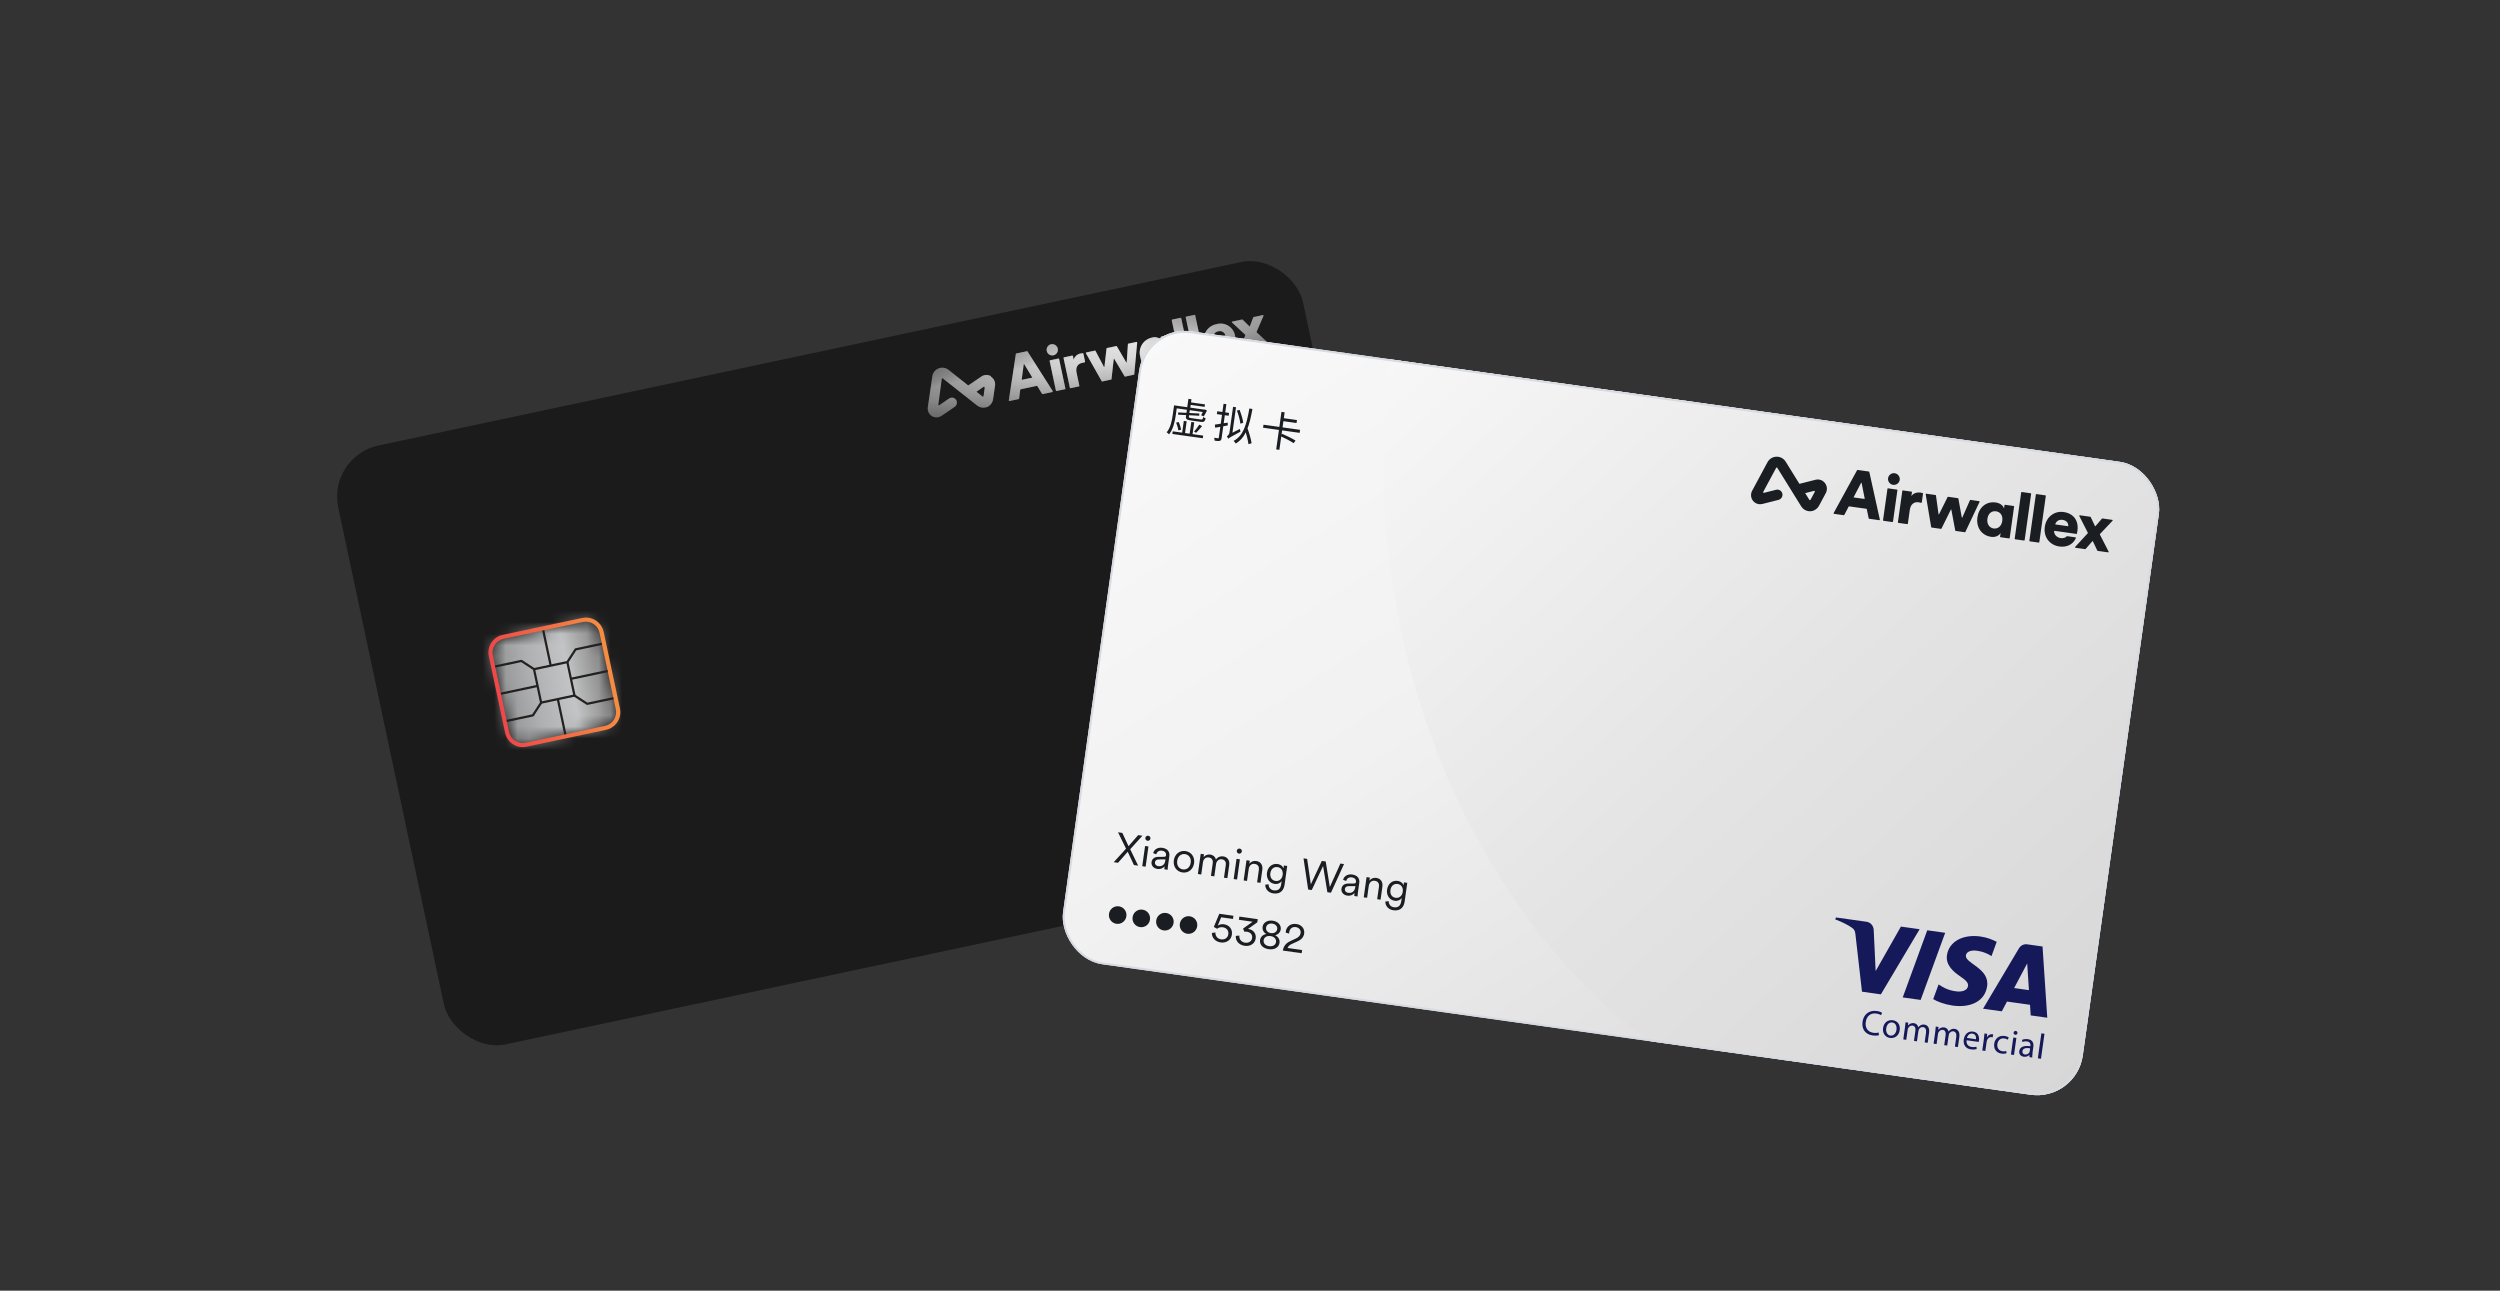 <svg width="215" height="111" viewBox="0 0 215 111" fill="none" xmlns="http://www.w3.org/2000/svg">
<rect x="0" y="0" width="215" height="111" fill="#333333" stroke="none"/>
<rect width="84.835" height="52.656" rx="4.497" transform="matrix(0.978 -0.208 0.208 0.978 28.155 39.248)" fill="#080808"/>
<rect opacity="0.08" width="84.835" height="52.656" rx="4.495" transform="matrix(0.978 -0.208 0.208 0.978 28.155 39.248)" fill="white"/>
<path fill-rule="evenodd" clip-rule="evenodd" d="M90.021 30.189C89.962 29.929 90.123 29.669 90.382 29.608C90.509 29.579 90.643 29.601 90.753 29.672C90.863 29.742 90.941 29.853 90.968 29.981C91.023 30.242 90.858 30.499 90.598 30.556C90.338 30.614 90.08 30.45 90.021 30.189ZM90.536 33.638L88.366 30.222C88.355 30.207 88.337 30.2 88.32 30.204L87.398 30.399C87.38 30.403 87.367 30.417 87.364 30.435L86.756 34.441C86.755 34.455 86.76 34.469 86.77 34.479C86.781 34.489 86.795 34.493 86.809 34.49L87.606 34.321C87.624 34.317 87.637 34.303 87.641 34.285L87.741 33.517C87.743 33.498 87.757 33.484 87.775 33.481L89.181 33.182C89.198 33.185 89.211 33.197 89.216 33.214L89.62 33.875C89.63 33.89 89.649 33.897 89.666 33.893L90.497 33.717C90.511 33.713 90.522 33.704 90.528 33.691C90.533 33.678 90.532 33.663 90.525 33.651L90.536 33.638ZM88.75 32.482L87.892 32.664C87.885 32.667 87.877 32.665 87.871 32.66C87.865 32.654 87.863 32.646 87.866 32.638L88.04 31.325C88.038 31.314 88.045 31.303 88.056 31.301C88.067 31.298 88.078 31.306 88.081 31.317L88.764 32.447C88.769 32.453 88.771 32.462 88.768 32.469C88.765 32.477 88.758 32.481 88.75 32.482ZM90.809 33.592C90.814 33.616 90.838 33.631 90.862 33.626L91.589 33.472C91.613 33.467 91.628 33.443 91.623 33.419L91.08 30.863C91.077 30.851 91.07 30.841 91.06 30.835C91.05 30.829 91.038 30.828 91.027 30.831L90.301 30.986C90.29 30.987 90.279 30.993 90.272 31.003C90.266 31.012 90.263 31.024 90.266 31.035L90.809 33.592ZM93.171 30.411L93.32 31.112L93.303 31.116C93.306 31.128 93.303 31.14 93.296 31.15C93.288 31.16 93.277 31.166 93.265 31.166C93.194 31.176 93.125 31.191 93.056 31.21C92.73 31.28 92.475 31.535 92.587 32.061L92.824 33.177C92.827 33.188 92.826 33.2 92.82 33.21C92.814 33.22 92.804 33.227 92.793 33.23L92.063 33.385C92.039 33.39 92.015 33.374 92.01 33.35L91.464 30.78C91.462 30.769 91.464 30.757 91.471 30.748C91.477 30.738 91.488 30.732 91.499 30.731L92.219 30.578C92.241 30.573 92.263 30.587 92.268 30.61L92.335 30.927C92.422 30.648 92.658 30.442 92.946 30.395C93.006 30.382 93.067 30.375 93.128 30.374C93.149 30.376 93.166 30.39 93.171 30.411ZM96.06 29.779C96.051 29.763 96.032 29.754 96.013 29.758L95.196 29.931C95.178 29.934 95.164 29.949 95.162 29.967L94.981 31.549C94.984 31.56 94.976 31.571 94.965 31.574C94.954 31.576 94.943 31.569 94.941 31.558L94.21 30.173C94.202 30.155 94.182 30.146 94.164 30.151L93.414 30.31C93.401 30.314 93.39 30.323 93.385 30.335C93.379 30.347 93.379 30.361 93.385 30.373L94.748 32.783C94.755 32.801 94.776 32.811 94.795 32.805L95.555 32.643C95.574 32.641 95.589 32.624 95.588 32.604L95.782 30.868C95.779 30.857 95.787 30.846 95.798 30.843C95.809 30.841 95.82 30.848 95.822 30.859L96.716 32.368C96.726 32.383 96.744 32.39 96.762 32.387L97.508 32.228C97.528 32.225 97.544 32.208 97.546 32.188L97.797 29.449C97.797 29.436 97.791 29.423 97.781 29.414C97.771 29.405 97.758 29.402 97.745 29.404L97.035 29.555C97.017 29.56 97.004 29.575 97.001 29.593L96.898 31.159C96.901 31.17 96.894 31.181 96.882 31.184C96.871 31.186 96.86 31.179 96.858 31.168L96.056 29.794L96.06 29.779ZM99.145 30.988C99.29 31.097 99.474 31.14 99.652 31.107C99.827 31.064 99.976 30.95 100.062 30.791C100.148 30.633 100.163 30.445 100.104 30.274C100.091 30.094 100.001 29.928 99.858 29.818C99.714 29.708 99.53 29.666 99.353 29.701C99.004 29.775 98.792 30.07 98.89 30.532C98.908 30.713 99.001 30.878 99.145 30.988ZM100.569 28.797L99.866 28.946C99.854 28.948 99.844 28.954 99.837 28.963C99.831 28.973 99.828 28.985 99.831 28.996L99.887 29.259C99.683 29.027 99.362 28.938 99.068 29.031C98.706 29.107 98.392 29.331 98.202 29.649C98.012 29.967 97.964 30.351 98.068 30.707C98.12 31.079 98.326 31.413 98.634 31.627C98.943 31.841 99.326 31.916 99.692 31.835C99.996 31.787 100.242 31.565 100.321 31.267L100.384 31.564C100.385 31.576 100.391 31.586 100.401 31.593C100.41 31.6 100.422 31.602 100.433 31.599L101.143 31.449C101.167 31.444 101.182 31.42 101.177 31.396L100.632 28.833C100.63 28.821 100.623 28.811 100.613 28.805C100.603 28.8 100.591 28.798 100.58 28.801L100.569 28.797ZM101.626 31.347C101.602 31.352 101.578 31.337 101.573 31.313L100.771 27.539C100.766 27.515 100.781 27.491 100.805 27.486L101.532 27.332C101.556 27.326 101.579 27.342 101.585 27.366L102.387 31.14C102.392 31.164 102.376 31.188 102.352 31.193L101.626 31.347ZM102.774 31.058C102.779 31.082 102.803 31.097 102.827 31.092L103.554 30.938C103.578 30.933 103.593 30.909 103.588 30.884L102.786 27.111C102.781 27.087 102.757 27.071 102.733 27.076L102.003 27.231C101.979 27.236 101.964 27.26 101.969 27.285L102.772 31.065L102.774 31.058ZM107.103 28.824C107.11 28.806 107.106 28.787 107.093 28.773L107.081 28.783L105.95 27.73C105.939 27.719 105.934 27.702 105.938 27.687C105.942 27.672 105.954 27.66 105.969 27.655L106.823 27.474C106.837 27.47 106.852 27.476 106.861 27.487L107.452 28.066C107.458 28.071 107.465 28.073 107.472 28.071C107.48 28.07 107.486 28.065 107.489 28.058L107.779 27.292C107.785 27.278 107.797 27.267 107.812 27.264L108.616 27.093C108.631 27.09 108.647 27.097 108.657 27.109C108.667 27.122 108.669 27.138 108.664 27.153L108.068 28.534C108.062 28.552 108.066 28.572 108.079 28.585C108.443 28.927 108.86 29.318 109.236 29.661C109.247 29.672 109.251 29.69 109.247 29.705C109.242 29.721 109.229 29.733 109.213 29.736L108.376 29.914C108.361 29.919 108.344 29.914 108.334 29.902L107.724 29.298C107.712 29.291 107.696 29.294 107.687 29.306C107.64 29.424 107.587 29.564 107.533 29.705L107.533 29.706L107.533 29.706C107.48 29.847 107.426 29.987 107.379 30.105C107.375 30.12 107.362 30.131 107.346 30.133L106.559 30.3C106.543 30.304 106.527 30.298 106.516 30.286C106.505 30.273 106.502 30.256 106.508 30.241L107.103 28.824ZM104.754 28.5C104.878 28.457 105.013 28.467 105.13 28.525C105.247 28.584 105.335 28.687 105.376 28.812C105.378 28.817 105.378 28.824 105.375 28.829C105.372 28.834 105.367 28.838 105.361 28.84L104.352 29.054C104.346 29.055 104.34 29.054 104.335 29.05C104.33 29.046 104.327 29.041 104.327 29.035C104.315 28.774 104.498 28.545 104.754 28.5ZM106.265 29.194L104.435 29.583L104.438 29.596C104.431 29.598 104.425 29.602 104.422 29.608C104.42 29.614 104.42 29.622 104.424 29.628C104.539 29.899 104.834 30.045 105.119 29.97C105.302 29.945 105.46 29.828 105.537 29.659C105.544 29.646 105.557 29.637 105.571 29.634L106.243 29.491C106.257 29.489 106.27 29.493 106.281 29.501C106.291 29.51 106.298 29.522 106.299 29.536C106.301 29.551 106.304 29.565 106.308 29.58C106.254 30.154 105.81 30.613 105.239 30.685C104.865 30.777 104.47 30.709 104.149 30.496C103.827 30.283 103.61 29.945 103.549 29.563C103.457 29.2 103.517 28.815 103.715 28.497C103.912 28.179 104.231 27.956 104.597 27.878C104.955 27.768 105.345 27.823 105.66 28.028C105.974 28.233 106.183 28.567 106.228 28.941C106.248 29.024 106.26 29.109 106.265 29.194ZM84.688 33.332L84.584 34.08C84.577 34.098 84.562 34.111 84.543 34.115C84.525 34.119 84.506 34.113 84.493 34.1L83.977 33.691L84.59 33.265C84.607 33.252 84.631 33.251 84.649 33.263C84.667 33.274 84.676 33.297 84.671 33.318L84.688 33.332ZM84.407 32.375C84.656 32.205 84.982 32.201 85.235 32.364L85.224 32.398C85.481 32.562 85.618 32.862 85.573 33.163L85.407 34.316C85.367 34.619 85.174 34.88 84.896 35.006C84.844 35.022 84.79 35.034 84.735 35.04C84.491 35.094 84.235 35.034 84.04 34.878L81.083 32.545C81.07 32.532 81.051 32.526 81.033 32.53C81.014 32.534 80.999 32.547 80.993 32.565L80.694 34.799C80.689 34.821 80.698 34.843 80.716 34.855C80.735 34.867 80.758 34.866 80.776 34.853L81.629 34.269C81.727 34.203 81.848 34.18 81.963 34.207C82.079 34.234 82.177 34.308 82.236 34.412C82.347 34.613 82.286 34.866 82.096 34.995L80.972 35.759C80.766 35.904 80.501 35.937 80.266 35.846C79.937 35.714 79.741 35.374 79.793 35.023L80.179 32.375C80.22 32.065 80.425 31.801 80.715 31.685C81.004 31.569 81.334 31.618 81.578 31.813L83.268 33.149L84.407 32.375Z" fill="url(#paint0_linear_229_50178)"/>
<path opacity="0.3" fill-rule="evenodd" clip-rule="evenodd" d="M90.021 30.189C89.962 29.929 90.123 29.669 90.382 29.608C90.509 29.579 90.643 29.601 90.753 29.672C90.863 29.742 90.941 29.853 90.968 29.981C91.023 30.242 90.858 30.499 90.598 30.556C90.338 30.614 90.08 30.45 90.021 30.189ZM90.536 33.638L88.366 30.222C88.355 30.207 88.337 30.2 88.32 30.204L87.398 30.399C87.38 30.403 87.367 30.417 87.364 30.435L86.756 34.441C86.755 34.455 86.76 34.469 86.77 34.479C86.781 34.489 86.795 34.493 86.809 34.49L87.606 34.321C87.624 34.317 87.637 34.303 87.641 34.285L87.741 33.517C87.743 33.498 87.757 33.484 87.775 33.481L89.181 33.182C89.198 33.185 89.211 33.197 89.216 33.214L89.62 33.875C89.63 33.89 89.649 33.897 89.666 33.893L90.497 33.717C90.511 33.713 90.522 33.704 90.528 33.691C90.533 33.678 90.532 33.663 90.525 33.651L90.536 33.638ZM88.75 32.482L87.892 32.664C87.885 32.667 87.877 32.665 87.871 32.66C87.865 32.654 87.863 32.646 87.866 32.638L88.04 31.325C88.038 31.314 88.045 31.303 88.056 31.301C88.067 31.298 88.078 31.306 88.081 31.317L88.764 32.447C88.769 32.453 88.771 32.462 88.768 32.469C88.765 32.477 88.758 32.481 88.75 32.482ZM90.809 33.592C90.814 33.616 90.838 33.631 90.862 33.626L91.589 33.472C91.613 33.467 91.628 33.443 91.623 33.419L91.08 30.863C91.077 30.851 91.07 30.841 91.06 30.835C91.05 30.829 91.038 30.828 91.027 30.831L90.301 30.986C90.29 30.987 90.279 30.993 90.272 31.003C90.266 31.012 90.263 31.024 90.266 31.035L90.809 33.592ZM93.171 30.411L93.32 31.112L93.303 31.116C93.306 31.128 93.303 31.14 93.296 31.15C93.288 31.16 93.277 31.166 93.265 31.166C93.194 31.176 93.125 31.191 93.056 31.21C92.73 31.28 92.475 31.535 92.587 32.061L92.824 33.177C92.827 33.188 92.826 33.2 92.82 33.21C92.814 33.22 92.804 33.227 92.793 33.23L92.063 33.385C92.039 33.39 92.015 33.374 92.01 33.35L91.464 30.78C91.462 30.769 91.464 30.757 91.471 30.748C91.477 30.738 91.488 30.732 91.499 30.731L92.219 30.578C92.241 30.573 92.263 30.587 92.268 30.61L92.335 30.927C92.422 30.648 92.658 30.442 92.946 30.395C93.006 30.382 93.067 30.375 93.128 30.374C93.149 30.376 93.166 30.39 93.171 30.411ZM96.06 29.779C96.051 29.763 96.032 29.754 96.013 29.758L95.196 29.931C95.178 29.934 95.164 29.949 95.162 29.967L94.981 31.549C94.984 31.56 94.976 31.571 94.965 31.574C94.954 31.576 94.943 31.569 94.941 31.558L94.21 30.173C94.202 30.155 94.182 30.146 94.164 30.151L93.414 30.31C93.401 30.314 93.39 30.323 93.385 30.335C93.379 30.347 93.379 30.361 93.385 30.373L94.748 32.783C94.755 32.801 94.776 32.811 94.795 32.805L95.555 32.643C95.574 32.641 95.589 32.624 95.588 32.604L95.782 30.868C95.779 30.857 95.787 30.846 95.798 30.843C95.809 30.841 95.82 30.848 95.822 30.859L96.716 32.368C96.726 32.383 96.744 32.39 96.762 32.387L97.508 32.228C97.528 32.225 97.544 32.208 97.546 32.188L97.797 29.449C97.797 29.436 97.791 29.423 97.781 29.414C97.771 29.405 97.758 29.402 97.745 29.404L97.035 29.555C97.017 29.56 97.004 29.575 97.001 29.593L96.898 31.159C96.901 31.17 96.894 31.181 96.882 31.184C96.871 31.186 96.86 31.179 96.858 31.168L96.056 29.794L96.06 29.779ZM99.145 30.988C99.29 31.097 99.474 31.14 99.652 31.107C99.827 31.064 99.976 30.95 100.062 30.791C100.148 30.633 100.163 30.445 100.104 30.274C100.091 30.094 100.001 29.928 99.858 29.818C99.714 29.708 99.53 29.666 99.353 29.701C99.004 29.775 98.792 30.07 98.89 30.532C98.908 30.713 99.001 30.878 99.145 30.988ZM100.569 28.797L99.866 28.946C99.854 28.948 99.844 28.954 99.837 28.963C99.831 28.973 99.828 28.985 99.831 28.996L99.887 29.259C99.683 29.027 99.362 28.938 99.068 29.031C98.706 29.107 98.392 29.331 98.202 29.649C98.012 29.967 97.964 30.351 98.068 30.707C98.12 31.079 98.326 31.413 98.634 31.627C98.943 31.841 99.326 31.916 99.692 31.835C99.996 31.787 100.242 31.565 100.321 31.267L100.384 31.564C100.385 31.576 100.391 31.586 100.401 31.593C100.41 31.6 100.422 31.602 100.433 31.599L101.143 31.449C101.167 31.444 101.182 31.42 101.177 31.396L100.632 28.833C100.63 28.821 100.623 28.811 100.613 28.805C100.603 28.8 100.591 28.798 100.58 28.801L100.569 28.797ZM101.626 31.347C101.602 31.352 101.578 31.337 101.573 31.313L100.771 27.539C100.766 27.515 100.781 27.491 100.805 27.486L101.532 27.332C101.556 27.326 101.579 27.342 101.585 27.366L102.387 31.14C102.392 31.164 102.376 31.188 102.352 31.193L101.626 31.347ZM102.774 31.058C102.779 31.082 102.803 31.097 102.827 31.092L103.554 30.938C103.578 30.933 103.593 30.909 103.588 30.884L102.786 27.111C102.781 27.087 102.757 27.071 102.733 27.076L102.003 27.231C101.979 27.236 101.964 27.26 101.969 27.285L102.772 31.065L102.774 31.058ZM107.103 28.824C107.11 28.806 107.106 28.787 107.093 28.773L107.081 28.783L105.95 27.73C105.939 27.719 105.934 27.702 105.938 27.687C105.942 27.672 105.954 27.66 105.969 27.655L106.823 27.474C106.837 27.47 106.852 27.476 106.861 27.487L107.452 28.066C107.458 28.071 107.465 28.073 107.472 28.071C107.48 28.07 107.486 28.065 107.489 28.058L107.779 27.292C107.785 27.278 107.797 27.267 107.812 27.264L108.616 27.093C108.631 27.09 108.647 27.097 108.657 27.109C108.667 27.122 108.669 27.138 108.664 27.153L108.068 28.534C108.062 28.552 108.066 28.572 108.079 28.585C108.443 28.927 108.86 29.318 109.236 29.661C109.247 29.672 109.251 29.69 109.247 29.705C109.242 29.721 109.229 29.733 109.213 29.736L108.376 29.914C108.361 29.919 108.344 29.914 108.334 29.902L107.724 29.298C107.712 29.291 107.696 29.294 107.687 29.306C107.64 29.424 107.587 29.564 107.533 29.705L107.533 29.706L107.533 29.706C107.48 29.847 107.426 29.987 107.379 30.105C107.375 30.12 107.362 30.131 107.346 30.133L106.559 30.3C106.543 30.304 106.527 30.298 106.516 30.286C106.505 30.273 106.502 30.256 106.508 30.241L107.103 28.824ZM104.754 28.5C104.878 28.457 105.013 28.467 105.13 28.525C105.247 28.584 105.335 28.687 105.376 28.812C105.378 28.817 105.378 28.824 105.375 28.829C105.372 28.834 105.367 28.838 105.361 28.84L104.352 29.054C104.346 29.055 104.34 29.054 104.335 29.05C104.33 29.046 104.327 29.041 104.327 29.035C104.315 28.774 104.498 28.545 104.754 28.5ZM106.265 29.194L104.435 29.583L104.438 29.596C104.431 29.598 104.425 29.602 104.422 29.608C104.42 29.614 104.42 29.622 104.424 29.628C104.539 29.899 104.834 30.045 105.119 29.97C105.302 29.945 105.46 29.828 105.537 29.659C105.544 29.646 105.557 29.637 105.571 29.634L106.243 29.491C106.257 29.489 106.27 29.493 106.281 29.501C106.291 29.51 106.298 29.522 106.299 29.536C106.301 29.551 106.304 29.565 106.308 29.58C106.254 30.154 105.81 30.613 105.239 30.685C104.865 30.777 104.47 30.709 104.149 30.496C103.827 30.283 103.61 29.945 103.549 29.563C103.457 29.2 103.517 28.815 103.715 28.497C103.912 28.179 104.231 27.956 104.597 27.878C104.955 27.768 105.345 27.823 105.66 28.028C105.974 28.233 106.183 28.567 106.228 28.941C106.248 29.024 106.26 29.109 106.265 29.194ZM84.688 33.332L84.584 34.08C84.577 34.098 84.562 34.111 84.543 34.115C84.525 34.119 84.506 34.113 84.493 34.1L83.977 33.691L84.59 33.265C84.607 33.252 84.631 33.251 84.649 33.263C84.667 33.274 84.676 33.297 84.671 33.318L84.688 33.332ZM84.407 32.375C84.656 32.205 84.982 32.201 85.235 32.364L85.224 32.398C85.481 32.562 85.618 32.862 85.573 33.163L85.407 34.316C85.367 34.619 85.174 34.88 84.896 35.006C84.844 35.022 84.79 35.034 84.735 35.04C84.491 35.094 84.235 35.034 84.04 34.878L81.083 32.545C81.07 32.532 81.051 32.526 81.033 32.53C81.014 32.534 80.999 32.547 80.993 32.565L80.694 34.799C80.689 34.821 80.698 34.843 80.716 34.855C80.735 34.867 80.758 34.866 80.776 34.853L81.629 34.269C81.727 34.203 81.848 34.18 81.963 34.207C82.079 34.234 82.177 34.308 82.236 34.412C82.347 34.613 82.286 34.866 82.096 34.995L80.972 35.759C80.766 35.904 80.501 35.937 80.266 35.846C79.937 35.714 79.741 35.374 79.793 35.023L80.179 32.375C80.22 32.065 80.425 31.801 80.715 31.685C81.004 31.569 81.334 31.618 81.578 31.813L83.268 33.149L84.407 32.375Z" fill="url(#paint1_linear_229_50178)"/>
<g clip-path="url(#clip0_229_50178)">
<path d="M106.863 63.414L106.843 69.295L105.37 69.608L105.39 63.727L106.863 63.414ZM113.815 65.73L114.138 63.457L115.031 65.472L113.815 65.73ZM115.883 67.373L117.243 67.084L114.859 61.714L113.606 61.981C113.322 62.041 113.121 62.255 113.067 62.527L111.968 68.205L113.51 67.878L113.638 66.975L115.528 66.573L115.883 67.373ZM111.653 66.356C111.343 64.871 109.248 65.233 109.117 64.563C109.08 64.361 109.226 64.102 109.638 63.959C109.841 63.889 110.421 63.743 111.142 63.9L111.146 62.653C110.772 62.605 110.291 62.58 109.723 62.701C108.272 63.009 107.411 63.99 107.634 65.089C107.795 65.902 108.63 66.195 109.244 66.347C109.876 66.501 110.106 66.635 110.154 66.885C110.228 67.263 109.814 67.528 109.392 67.623C108.656 67.791 108.183 67.675 107.807 67.589L107.8 68.875C108.176 68.956 108.837 68.96 109.497 68.825C111.05 68.495 111.896 67.523 111.653 66.356ZM104.764 63.86L103.576 69.989L102.023 70.319L99.897 66.085C99.769 65.825 99.683 65.738 99.444 65.666C99.05 65.551 98.428 65.495 97.89 65.493L97.893 65.32L100.394 64.789C100.715 64.721 101.044 64.872 101.195 65.217L102.508 68.338L103.227 64.187L104.764 63.86Z" fill="#D7DBE0"/>
<path d="M104.577 73.199C104.496 73.266 104.318 73.349 104.082 73.399C103.531 73.516 103.05 73.258 102.915 72.622C102.787 72.018 103.112 71.522 103.718 71.394C103.959 71.343 104.125 71.362 104.196 71.381L104.175 71.596C104.073 71.567 103.927 71.565 103.767 71.599C103.312 71.696 103.068 72.052 103.175 72.556C103.277 73.033 103.613 73.271 104.084 73.171C104.239 73.138 104.388 73.073 104.48 73.004L104.577 73.199Z" fill="#D7DBE0"/>
<path d="M104.953 72.466C105.017 72.768 105.237 72.96 105.489 72.906C105.73 72.855 105.863 72.588 105.798 72.281C105.748 72.048 105.568 71.776 105.268 71.84C104.968 71.903 104.898 72.206 104.953 72.466ZM106.058 72.214C106.167 72.728 105.856 73.027 105.519 73.099C105.144 73.179 104.791 72.966 104.698 72.531C104.6 72.07 104.853 71.734 105.239 71.652C105.634 71.562 105.969 71.796 106.058 72.214Z" fill="#D7DBE0"/>
<path d="M106.384 71.824C106.352 71.675 106.323 71.565 106.293 71.45L106.518 71.402L106.577 71.628L106.588 71.625C106.64 71.476 106.743 71.327 106.978 71.276C107.166 71.237 107.335 71.323 107.428 71.469L107.433 71.468C107.459 71.379 107.506 71.308 107.556 71.254C107.628 71.172 107.707 71.122 107.841 71.093C108.028 71.053 108.327 71.117 108.429 71.594L108.602 72.41L108.356 72.463L108.19 71.684C108.133 71.413 107.998 71.281 107.795 71.325C107.645 71.356 107.56 71.485 107.538 71.617C107.535 71.657 107.533 71.701 107.544 71.749L107.724 72.597L107.477 72.649L107.302 71.823C107.254 71.6 107.125 71.467 106.927 71.509C106.772 71.542 106.681 71.694 106.664 71.825C106.656 71.866 106.66 71.909 106.669 71.952L106.845 72.784L106.599 72.836L106.384 71.824Z" fill="#D7DBE0"/>
<path d="M108.869 71.296C108.837 71.147 108.808 71.037 108.778 70.922L109.003 70.874L109.062 71.099L109.073 71.097C109.125 70.948 109.228 70.798 109.464 70.748C109.651 70.709 109.82 70.794 109.913 70.941L109.918 70.94C109.944 70.851 109.991 70.78 110.041 70.725C110.113 70.644 110.192 70.594 110.326 70.565C110.513 70.525 110.812 70.589 110.914 71.066L111.087 71.882L110.841 71.934L110.675 71.155C110.618 70.885 110.483 70.753 110.28 70.796C110.13 70.828 110.045 70.957 110.023 71.089C110.02 71.129 110.018 71.173 110.029 71.221L110.209 72.069L109.962 72.121L109.787 71.294C109.739 71.072 109.61 70.939 109.418 70.98C109.262 71.013 109.171 71.165 109.155 71.296C109.146 71.336 109.15 71.38 109.159 71.422L109.336 72.254L109.09 72.307L108.874 71.294L108.869 71.296Z" fill="#D7DBE0"/>
<path d="M112.277 70.765C112.243 70.606 112.126 70.371 111.837 70.432C111.574 70.488 111.517 70.744 111.532 70.923L112.277 70.765ZM111.571 71.103C111.648 71.442 111.898 71.538 112.155 71.483C112.337 71.445 112.443 71.389 112.526 71.332L112.613 71.502C112.531 71.564 112.386 71.645 112.166 71.692C111.738 71.782 111.421 71.556 111.332 71.138C111.243 70.719 111.42 70.343 111.833 70.256C112.293 70.158 112.495 70.525 112.549 70.779C112.56 70.832 112.562 70.871 112.563 70.898L111.572 71.109L111.571 71.103Z" fill="#D7DBE0"/>
<path d="M112.882 70.504C112.847 70.339 112.812 70.203 112.78 70.077L113.005 70.029L113.074 70.302L113.085 70.3C113.11 70.101 113.24 69.951 113.411 69.915C113.438 69.909 113.46 69.904 113.482 69.905L113.533 70.144C113.505 70.144 113.478 70.15 113.446 70.157C113.269 70.194 113.169 70.354 113.171 70.547C113.172 70.58 113.177 70.629 113.185 70.666L113.342 71.403L113.09 71.456L112.887 70.502L112.882 70.504Z" fill="#D7DBE0"/>
<path d="M115.061 70.987C115.004 71.033 114.864 71.112 114.677 71.152C114.254 71.242 113.921 71.019 113.831 70.596C113.741 70.172 113.969 69.796 114.424 69.7C114.574 69.668 114.716 69.676 114.793 69.699L114.775 69.902C114.709 69.883 114.606 69.871 114.467 69.901C114.145 69.969 114.025 70.244 114.085 70.53C114.153 70.848 114.405 71.005 114.683 70.946C114.828 70.915 114.916 70.858 114.98 70.816L115.061 70.987Z" fill="#D7DBE0"/>
<path d="M115.441 70.957L115.147 69.574L115.399 69.52L115.693 70.903L115.441 70.957ZM115.348 69.121C115.366 69.206 115.321 69.287 115.22 69.309C115.129 69.328 115.05 69.273 115.032 69.188C115.014 69.103 115.062 69.016 115.158 68.995C115.25 68.976 115.328 69.031 115.348 69.121Z" fill="#D7DBE0"/>
<path d="M116.774 69.931C116.494 69.985 116.188 70.1 116.246 70.37C116.28 70.534 116.403 70.586 116.532 70.559C116.719 70.519 116.812 70.377 116.825 70.252C116.83 70.224 116.823 70.192 116.819 70.171L116.768 69.932L116.774 69.931ZM117.1 70.255C117.126 70.377 117.156 70.492 117.192 70.584L116.962 70.633L116.903 70.463L116.893 70.465C116.836 70.594 116.706 70.721 116.508 70.763C116.224 70.823 116.038 70.658 115.995 70.457C115.924 70.123 116.185 69.874 116.727 69.764L116.721 69.737C116.698 69.626 116.621 69.426 116.338 69.487C116.204 69.515 116.078 69.581 115.989 69.666L115.895 69.509C115.998 69.415 116.152 69.326 116.329 69.289C116.758 69.198 116.921 69.468 116.979 69.738L117.089 70.257L117.1 70.255Z" fill="#D7DBE0"/>
<path d="M117.221 68.457L117.479 68.402L117.91 70.432L117.653 70.487L117.221 68.457Z" fill="#D7DBE0"/>
</g>
<mask id="mask0_229_50178" style="mask-type:luminance" maskUnits="userSpaceOnUse" x="42" y="53" width="11" height="11">
<path fill-rule="evenodd" clip-rule="evenodd" d="M52.05 62.421C52.351 62.361 52.616 62.185 52.787 61.929C52.958 61.674 53.02 61.361 52.961 61.059L51.536 54.358C51.392 53.735 50.773 53.346 50.151 53.488L43.277 54.949C42.977 55.007 42.711 55.183 42.54 55.438C42.369 55.693 42.306 56.005 42.366 56.307L43.79 63.008C43.858 63.309 44.042 63.57 44.302 63.734C44.562 63.898 44.877 63.951 45.176 63.882L52.05 62.421Z" fill="white"/>
</mask>
<g mask="url(#mask0_229_50178)">
<path d="M42.775 66.173L40.152 53.833L52.554 51.197L55.176 63.537L42.775 66.173Z" fill="url(#paint2_linear_229_50178)"/>
</g>
<path fill-rule="evenodd" clip-rule="evenodd" d="M43.229 54.599L50.079 53.143L50.08 53.147C50.914 52.969 51.735 53.503 51.915 54.339L53.314 60.924C53.493 61.762 52.959 62.586 52.124 62.763L45.274 64.219C44.873 64.304 44.454 64.226 44.11 64.002C43.765 63.778 43.524 63.426 43.438 63.023L42.039 56.438C41.861 55.6 42.394 54.777 43.229 54.599ZM51.558 54.414C51.42 53.773 50.795 53.361 50.154 53.488L50.153 53.484L43.303 54.94C42.655 55.078 42.242 55.716 42.38 56.365L43.78 62.95C43.918 63.6 44.555 64.014 45.202 63.877L52.052 62.421C52.691 62.275 53.094 61.642 52.958 61L51.558 54.414Z" fill="url(#paint3_linear_229_50178)"/>
<path fill-rule="evenodd" clip-rule="evenodd" d="M45.81 57.474L48.867 56.824L49.519 59.89L46.462 60.54L45.81 57.474ZM49.291 59.742L48.719 57.054L46.038 57.624L46.61 60.312L49.291 59.742Z" fill="#232020"/>
<path d="M44.815 56.744L44.887 56.758L45.982 57.468L45.877 57.63L44.816 56.941L42.602 57.412L42.562 57.223L44.815 56.744Z" fill="#232020"/>
<path d="M51.739 55.272L51.779 55.461L49.561 55.932L48.875 56.992L48.714 56.887L49.422 55.794L49.483 55.752L51.739 55.272Z" fill="#232020"/>
<path d="M46.461 60.374L46.622 60.48L45.911 61.574L45.85 61.615L43.597 62.094L43.557 61.905L45.771 61.434L46.461 60.374Z" fill="#232020"/>
<path d="M49.459 59.737L50.516 60.426L52.734 59.955L52.774 60.143L50.518 60.623L50.446 60.609L49.354 59.898L49.459 59.737Z" fill="#232020"/>
<path d="M46.812 54.196L47.456 57.224L47.267 57.264L46.623 54.236L46.812 54.196Z" fill="#232020"/>
<path d="M48.067 60.102L48.711 63.129L48.522 63.169L47.879 60.142L48.067 60.102Z" fill="#232020"/>
<path d="M52.236 57.613L52.277 57.801L49.165 58.463L49.125 58.274L52.236 57.613Z" fill="#232020"/>
<path d="M46.171 58.902L46.211 59.091L43.099 59.752L43.059 59.563L46.171 58.902Z" fill="#232020"/>
<g clip-path="url(#clip1_229_50178)">
<rect x="98.519" y="27.942" width="88.56" height="54.968" rx="3.969" transform="rotate(8 98.519 27.942)" fill="url(#paint4_linear_229_50178)"/>
<path d="M119.384 30.874C116.044 63.661 133.057 83.658 141.981 89.558L178.565 94.7L186.215 40.267L183.107 39.83L119.384 30.874Z" fill="url(#paint5_linear_229_50178)"/>
<path d="M98.249 71.872L97.197 73.034L97.88 74.444L97.517 74.393L96.985 73.252L96.149 74.201L95.782 74.149L96.838 72.984L96.151 71.577L96.521 71.629L97.052 72.773L97.882 71.821L98.249 71.872ZM98.523 74.534L98.233 74.494L98.477 72.755L98.767 72.796L98.523 74.534ZM98.501 72.059C98.518 71.939 98.629 71.855 98.749 71.872C98.869 71.889 98.953 72.001 98.936 72.121C98.919 72.24 98.808 72.324 98.688 72.308C98.568 72.291 98.484 72.179 98.501 72.059ZM99.032 74.136C99.075 73.831 99.312 73.691 99.624 73.69L100.101 73.687C100.231 73.686 100.268 73.636 100.278 73.56C100.306 73.364 100.196 73.197 99.924 73.159C99.67 73.123 99.496 73.254 99.439 73.472L99.173 73.368C99.256 73.042 99.578 72.858 99.951 72.911C100.445 72.98 100.612 73.292 100.564 73.63L100.441 74.508C100.421 74.653 100.419 74.745 100.422 74.801L100.139 74.761C100.137 74.721 100.135 74.631 100.154 74.497C100.058 74.628 99.845 74.772 99.533 74.728C99.174 74.678 98.994 74.401 99.032 74.136ZM99.604 74.487C99.905 74.529 100.161 74.394 100.213 74.024L100.229 73.908L99.651 73.912C99.481 73.914 99.348 73.992 99.324 74.162C99.304 74.304 99.404 74.458 99.604 74.487ZM101.95 73.192C102.451 73.262 102.767 73.699 102.692 74.232C102.616 74.769 102.192 75.102 101.691 75.031C101.19 74.961 100.874 74.524 100.95 73.987C101.025 73.454 101.449 73.121 101.95 73.192ZM101.913 73.453C101.601 73.409 101.299 73.607 101.24 74.028C101.18 74.453 101.416 74.726 101.728 74.77C102.04 74.814 102.342 74.616 102.401 74.191C102.461 73.77 102.225 73.497 101.913 73.453ZM103.544 73.468L103.509 73.714C103.633 73.547 103.86 73.46 104.085 73.492C104.324 73.525 104.513 73.681 104.568 73.922C104.726 73.693 104.959 73.615 105.206 73.649C105.522 73.694 105.774 73.951 105.713 74.387L105.553 75.522L105.263 75.482L105.418 74.378C105.452 74.139 105.351 73.936 105.079 73.898C104.821 73.862 104.617 74.047 104.58 74.309L104.432 75.365L104.142 75.324L104.297 74.221C104.33 73.981 104.229 73.778 103.954 73.74C103.692 73.703 103.493 73.882 103.455 74.154L103.307 75.207L103.017 75.166L103.261 73.428L103.544 73.468ZM106.387 75.639L106.096 75.599L106.341 73.861L106.631 73.901L106.387 75.639ZM106.364 73.164C106.381 73.045 106.493 72.96 106.613 72.977C106.733 72.994 106.817 73.106 106.8 73.226C106.783 73.345 106.671 73.43 106.552 73.413C106.432 73.396 106.348 73.284 106.364 73.164ZM107.388 74.737L107.244 75.76L106.954 75.719L107.198 73.981L107.481 74.021L107.445 74.282C107.586 74.095 107.804 74.014 108.033 74.046C108.45 74.105 108.612 74.431 108.558 74.809L108.402 75.923L108.112 75.882L108.262 74.811C108.298 74.557 108.21 74.338 107.894 74.293C107.615 74.254 107.426 74.465 107.388 74.737ZM108.812 76.08L109.101 76.051C109.095 76.309 109.259 76.532 109.542 76.572C109.949 76.629 110.131 76.41 110.182 76.051L110.221 75.771C110.118 75.927 109.907 76.057 109.624 76.017C109.163 75.952 108.892 75.54 108.96 75.054C109.028 74.568 109.4 74.239 109.872 74.305C110.144 74.343 110.315 74.497 110.378 74.68L110.413 74.433L110.7 74.473L110.474 76.081C110.413 76.509 110.155 76.924 109.506 76.833C109.077 76.773 108.804 76.453 108.812 76.08ZM110.31 75.24C110.361 74.881 110.18 74.615 109.864 74.57C109.549 74.526 109.301 74.732 109.251 75.091C109.2 75.45 109.381 75.716 109.697 75.761C110.013 75.805 110.26 75.599 110.31 75.24ZM114.011 74.087L114.365 76.283L115.274 74.265L115.586 74.309L114.462 76.774L114.154 76.731L113.786 74.478L112.811 76.542L112.502 76.499L112.102 73.819L112.414 73.863L112.732 76.054L113.677 74.04L114.011 74.087ZM115.365 76.431C115.408 76.127 115.646 75.986 115.957 75.985L116.435 75.982C116.564 75.982 116.601 75.932 116.612 75.855C116.639 75.659 116.53 75.492 116.257 75.454C116.003 75.418 115.83 75.549 115.773 75.767L115.506 75.663C115.589 75.338 115.911 75.154 116.285 75.206C116.778 75.276 116.945 75.588 116.898 75.925L116.775 76.803C116.754 76.949 116.752 77.041 116.756 77.097L116.472 77.057C116.471 77.016 116.469 76.927 116.487 76.793C116.391 76.924 116.179 77.067 115.867 77.024C115.507 76.973 115.328 76.696 115.365 76.431ZM115.938 76.782C116.239 76.824 116.494 76.69 116.546 76.32L116.563 76.204L115.985 76.208C115.814 76.21 115.681 76.287 115.657 76.458C115.638 76.599 115.738 76.754 115.938 76.782ZM117.715 76.188L117.571 77.211L117.281 77.171L117.525 75.432L117.808 75.472L117.771 75.733C117.912 75.546 118.131 75.466 118.359 75.498C118.777 75.556 118.938 75.883 118.885 76.26L118.729 77.374L118.438 77.333L118.589 76.263C118.624 76.009 118.537 75.789 118.221 75.745C117.942 75.706 117.753 75.916 117.715 76.188ZM119.139 77.532L119.428 77.502C119.421 77.76 119.586 77.983 119.869 78.023C120.275 78.08 120.458 77.861 120.508 77.502L120.548 77.223C120.444 77.378 120.234 77.508 119.951 77.468C119.49 77.403 119.218 76.991 119.287 76.505C119.355 76.019 119.727 75.69 120.199 75.756C120.471 75.795 120.642 75.948 120.705 76.131L120.74 75.884L121.026 75.924L120.8 77.532C120.74 77.96 120.482 78.375 119.832 78.284C119.404 78.224 119.131 77.904 119.139 77.532ZM120.637 76.691C120.688 76.332 120.507 76.066 120.191 76.022C119.875 75.977 119.628 76.183 119.578 76.542C119.527 76.902 119.708 77.168 120.024 77.212C120.339 77.256 120.587 77.05 120.637 76.691Z" fill="#1A1D21"/>
<path d="M95.373 78.59C95.432 78.169 95.812 77.886 96.226 77.944C96.64 78.002 96.927 78.379 96.868 78.8C96.809 79.221 96.428 79.505 96.015 79.447C95.601 79.388 95.314 79.011 95.373 78.59ZM97.403 78.876C97.463 78.455 97.843 78.171 98.257 78.23C98.67 78.288 98.958 78.665 98.898 79.086C98.839 79.507 98.459 79.79 98.045 79.732C97.632 79.674 97.344 79.297 97.403 78.876ZM99.434 79.161C99.493 78.74 99.874 78.457 100.287 78.515C100.701 78.573 100.988 78.95 100.929 79.371C100.87 79.792 100.49 80.075 100.076 80.017C99.662 79.959 99.375 79.582 99.434 79.161ZM101.465 79.446C101.524 79.025 101.904 78.742 102.318 78.8C102.731 78.858 103.019 79.236 102.96 79.656C102.901 80.077 102.52 80.361 102.107 80.303C101.693 80.245 101.406 79.867 101.465 79.446ZM104.224 80.234L104.526 80.191C104.505 80.495 104.704 80.742 105.016 80.785C105.324 80.829 105.593 80.656 105.636 80.347C105.684 80.01 105.463 79.786 105.162 79.744C104.984 79.719 104.804 79.764 104.67 79.875L104.389 79.717L104.859 78.584L106.075 78.755L106.036 79.03L105.02 78.888L104.726 79.609C104.864 79.495 105.072 79.461 105.257 79.487C105.718 79.552 106.009 79.904 105.942 80.379C105.881 80.818 105.494 81.123 104.978 81.05C104.492 80.982 104.204 80.612 104.224 80.234ZM107.016 80.13L106.903 79.859L107.729 79.269L106.546 79.102L106.585 78.826L108.167 79.049L108.129 79.321L107.319 79.895C107.338 79.894 107.368 79.895 107.389 79.898C107.727 79.945 108.055 80.243 107.99 80.708C107.934 81.107 107.572 81.415 107.042 81.34C106.52 81.267 106.245 80.88 106.278 80.486L106.585 80.458C106.553 80.791 106.775 81.029 107.076 81.071C107.41 81.118 107.647 80.937 107.684 80.668C107.729 80.349 107.496 80.165 107.235 80.128C107.159 80.117 107.085 80.118 107.016 80.13ZM109.303 80.248C109.578 80.287 109.805 80.149 109.839 79.905C109.872 79.673 109.708 79.472 109.417 79.432C109.123 79.39 108.914 79.538 108.881 79.771C108.847 80.014 109.023 80.209 109.303 80.248ZM109.145 81.37C109.482 81.417 109.705 81.252 109.739 81.013C109.773 80.773 109.604 80.55 109.267 80.502C108.926 80.454 108.706 80.623 108.672 80.863C108.639 81.102 108.804 81.322 109.145 81.37ZM109.108 81.631C108.578 81.556 108.312 81.215 108.364 80.845C108.405 80.555 108.634 80.369 108.907 80.322C108.693 80.214 108.545 79.975 108.582 79.71C108.635 79.337 109.003 79.114 109.453 79.178C109.903 79.241 110.195 79.556 110.143 79.93C110.106 80.191 109.898 80.384 109.658 80.428C109.909 80.544 110.081 80.791 110.04 81.081C109.988 81.451 109.638 81.705 109.108 81.631ZM110.867 80.287L110.575 80.209C110.572 80.175 110.574 80.135 110.579 80.102C110.636 79.699 110.978 79.392 111.483 79.463C111.969 79.531 112.214 79.895 112.159 80.283C112.116 80.592 111.908 80.81 111.615 80.943L111.089 81.184C110.935 81.255 110.787 81.36 110.734 81.526L111.982 81.702L111.944 81.977L110.325 81.75C110.383 81.388 110.569 81.118 110.981 80.928L111.44 80.715C111.689 80.602 111.825 80.451 111.854 80.244C111.887 80.012 111.75 79.774 111.438 79.73C111.118 79.686 110.913 79.882 110.872 80.173C110.867 80.213 110.864 80.257 110.867 80.287Z" fill="#1A1D21"/>
<g clip-path="url(#clip2_229_50178)">
<path d="M167.286 80.221L165.176 85.994L163.634 85.778L165.744 80.004L167.286 80.221ZM173.216 84.973L174.338 82.854L174.489 85.152L173.216 84.973ZM174.641 87.325L176.065 87.525L175.657 81.398L174.345 81.213C174.048 81.171 173.777 81.311 173.628 81.558L170.542 86.749L172.157 86.975L172.601 86.134L174.581 86.412L174.641 87.325ZM170.894 84.819C171.12 83.249 168.956 82.859 169.067 82.153C169.102 81.941 169.337 81.739 169.787 81.745C170.01 81.748 170.624 81.811 171.27 82.223L171.717 80.998C171.37 80.818 170.912 80.622 170.317 80.538C168.798 80.325 167.613 80.982 167.439 82.142C167.307 82.999 168.014 83.584 168.557 83.952C169.116 84.328 169.292 84.542 169.249 84.805C169.187 85.202 168.691 85.316 168.247 85.259C167.472 85.161 167.054 84.88 166.719 84.661L166.256 85.923C166.592 86.136 167.233 86.375 167.922 86.478C169.548 86.706 170.715 86.052 170.894 84.819ZM165.088 79.912L161.756 85.514L160.13 85.285L159.569 80.367C159.537 80.064 159.485 79.948 159.278 79.793C158.936 79.54 158.352 79.263 157.83 79.069L157.894 78.901L160.512 79.269C160.849 79.316 161.114 79.582 161.139 79.975L161.306 83.511L163.478 79.686L165.088 79.912Z" fill="#15195A"/>
<path d="M161.588 89.026C161.486 89.063 161.283 89.08 161.036 89.045C160.459 88.964 160.084 88.54 160.179 87.866C160.268 87.227 160.761 86.856 161.394 86.945C161.647 86.98 161.802 87.059 161.864 87.102L161.767 87.306C161.679 87.242 161.538 87.188 161.369 87.164C160.893 87.097 160.53 87.361 160.455 87.894C160.384 88.399 160.626 88.753 161.119 88.823C161.282 88.845 161.449 88.835 161.563 88.799L161.588 89.026Z" fill="#15195A"/>
<path d="M162.214 88.439C162.169 88.758 162.314 89.025 162.578 89.062C162.83 89.097 163.055 88.883 163.101 88.558C163.135 88.311 163.056 87.979 162.742 87.935C162.428 87.891 162.253 88.164 162.214 88.439ZM163.377 88.585C163.3 89.129 162.892 89.312 162.538 89.262C162.146 89.207 161.879 88.872 161.943 88.412C162.012 87.924 162.377 87.683 162.781 87.74C163.197 87.793 163.439 88.142 163.377 88.585Z" fill="#15195A"/>
<path d="M163.832 88.317C163.854 88.16 163.865 88.041 163.877 87.917L164.112 87.95L164.09 88.193L164.101 88.194C164.205 88.066 164.357 87.956 164.604 87.991C164.8 88.018 164.934 88.163 164.973 88.34L164.978 88.341C165.035 88.263 165.105 88.21 165.173 88.174C165.272 88.119 165.367 88.098 165.507 88.117C165.703 88.145 165.971 88.314 165.9 88.819L165.779 89.683L165.521 89.647L165.637 88.822C165.677 88.536 165.593 88.358 165.38 88.329C165.223 88.306 165.095 88.403 165.027 88.525C165.01 88.562 164.992 88.606 164.985 88.656L164.859 89.554L164.601 89.518L164.724 88.642C164.757 88.407 164.679 88.23 164.472 88.201C164.309 88.178 164.167 88.295 164.104 88.418C164.081 88.455 164.07 88.499 164.063 88.544L163.939 89.425L163.682 89.388L163.832 88.317Z" fill="#15195A"/>
<path d="M166.434 88.683C166.456 88.525 166.467 88.407 166.478 88.283L166.714 88.316L166.691 88.559L166.703 88.56C166.806 88.432 166.959 88.322 167.206 88.356C167.402 88.384 167.536 88.529 167.574 88.706L167.58 88.706C167.636 88.629 167.707 88.575 167.775 88.539C167.874 88.484 167.968 88.463 168.109 88.483C168.305 88.511 168.573 88.68 168.502 89.185L168.38 90.049L168.122 90.013L168.238 89.188C168.278 88.902 168.195 88.724 167.982 88.694C167.825 88.672 167.697 88.769 167.628 88.891C167.611 88.928 167.594 88.972 167.587 89.022L167.461 89.92L167.203 89.883L167.326 89.008C167.359 88.772 167.281 88.596 167.079 88.567C166.916 88.544 166.774 88.662 166.711 88.784C166.689 88.821 166.677 88.865 166.67 88.91L166.547 89.791L166.289 89.755L166.439 88.683L166.434 88.683Z" fill="#15195A"/>
<path d="M169.933 89.375C169.957 89.206 169.927 88.933 169.624 88.891C169.349 88.852 169.202 89.083 169.154 89.265L169.933 89.375ZM169.127 89.456C169.082 89.816 169.291 89.999 169.56 90.037C169.75 90.064 169.873 90.047 169.974 90.021L169.997 90.219C169.896 90.25 169.726 90.278 169.496 90.246C169.048 90.183 168.82 89.847 168.883 89.404C168.945 88.961 169.251 88.655 169.683 88.716C170.165 88.784 170.23 89.216 170.192 89.485C170.184 89.541 170.173 89.58 170.163 89.607L169.126 89.461L169.127 89.456Z" fill="#15195A"/>
<path d="M170.614 89.333C170.638 89.159 170.653 89.012 170.666 88.877L170.902 88.91L170.872 89.203L170.883 89.205C170.978 89.018 171.158 88.917 171.337 88.943C171.365 88.947 171.388 88.95 171.41 88.959L171.374 89.211C171.347 89.201 171.319 89.198 171.285 89.193C171.1 89.167 170.946 89.288 170.879 89.479C170.869 89.512 170.856 89.561 170.85 89.601L170.741 90.381L170.477 90.344L170.619 89.334L170.614 89.333Z" fill="#15195A"/>
<path d="M172.559 90.585C172.487 90.609 172.323 90.637 172.127 90.61C171.684 90.547 171.44 90.21 171.503 89.761C171.566 89.312 171.921 89.025 172.397 89.092C172.554 89.114 172.689 89.173 172.756 89.222L172.666 89.415C172.609 89.373 172.513 89.325 172.367 89.305C172.031 89.257 171.816 89.485 171.773 89.788C171.726 90.124 171.915 90.368 172.206 90.409C172.358 90.43 172.464 90.405 172.541 90.388L172.559 90.585Z" fill="#15195A"/>
<path d="M172.939 90.69L173.145 89.225L173.408 89.262L173.203 90.727L172.939 90.69ZM173.5 88.852C173.488 88.942 173.416 89.006 173.309 88.991C173.214 88.978 173.157 88.895 173.169 88.805C173.182 88.716 173.26 88.647 173.361 88.661C173.457 88.674 173.514 88.757 173.5 88.852Z" fill="#15195A"/>
<path d="M174.598 90.156C174.307 90.109 173.969 90.113 173.929 90.4C173.904 90.573 174.005 90.668 174.14 90.687C174.336 90.714 174.477 90.608 174.534 90.49C174.549 90.464 174.553 90.43 174.557 90.408L174.592 90.155L174.598 90.156ZM174.8 90.591C174.782 90.72 174.77 90.844 174.772 90.947L174.531 90.913L174.535 90.725L174.524 90.723C174.423 90.829 174.252 90.908 174.044 90.879C173.747 90.837 173.625 90.609 173.655 90.395C173.705 90.042 174.046 89.89 174.612 89.975L174.616 89.947C174.632 89.829 174.629 89.606 174.332 89.564C174.192 89.544 174.046 89.564 173.93 89.616L173.894 89.428C174.027 89.372 174.209 89.341 174.394 89.367C174.843 89.43 174.906 89.753 174.866 90.039L174.788 90.589L174.8 90.591Z" fill="#15195A"/>
<path d="M175.557 88.867L175.826 88.904L175.524 91.053L175.255 91.015L175.557 88.867Z" fill="#15195A"/>
</g>
<g clip-path="url(#clip3_229_50178)">
<path fill-rule="evenodd" clip-rule="evenodd" d="M153.567 39.703C153.394 39.425 153.096 39.265 152.77 39.276C152.444 39.287 152.157 39.466 152.001 39.757L150.685 42.203C150.513 42.522 150.576 42.925 150.855 43.173C151.05 43.347 151.323 43.404 151.576 43.339L152.944 42.992C153.173 42.934 153.33 42.709 153.288 42.474C153.243 42.217 152.993 42.057 152.746 42.12L151.699 42.385C151.652 42.397 151.614 42.347 151.637 42.304L152.751 40.233C152.771 40.195 152.824 40.194 152.847 40.23L154.908 43.553C155.049 43.779 155.274 43.925 155.529 43.961C155.585 43.969 155.642 43.971 155.701 43.968C156.015 43.952 156.294 43.758 156.444 43.478L157.016 42.411C157.168 42.129 157.142 41.797 156.948 41.544C156.754 41.29 156.443 41.182 156.135 41.26L154.751 41.611L153.567 39.703ZM156.01 42.214C156.057 42.202 156.095 42.252 156.072 42.295L155.702 42.986C155.681 43.024 155.629 43.026 155.606 42.99L155.245 42.408L156.01 42.214ZM177.872 45.232C177.88 45.021 177.763 44.761 177.373 44.706C177.028 44.658 176.814 44.875 176.756 45.075C176.752 45.088 176.761 45.101 176.775 45.103L177.846 45.254C177.859 45.256 177.871 45.246 177.872 45.232ZM177.735 46.125C177.745 46.114 177.76 46.109 177.775 46.111L178.488 46.211C178.516 46.215 178.534 46.245 178.524 46.272C178.515 46.297 178.508 46.314 178.507 46.317C178.297 46.768 177.8 47.097 177.103 46.999C176.331 46.89 175.722 46.244 175.853 45.306C175.98 44.407 176.73 43.929 177.457 44.031C178.324 44.153 178.784 44.762 178.658 45.66C178.641 45.778 178.612 45.905 178.604 45.922L177.655 45.788L176.68 45.651C176.666 45.649 176.654 45.659 176.654 45.673C176.642 45.978 176.893 46.231 177.216 46.276C177.451 46.309 177.62 46.247 177.735 46.125ZM178.822 44.381L179.552 45.811C179.56 45.828 179.558 45.848 179.545 45.862L178.466 47.033C178.441 47.06 178.457 47.103 178.493 47.108L179.324 47.225C179.339 47.227 179.354 47.222 179.364 47.21C179.437 47.127 179.52 47.031 179.605 46.933C179.723 46.796 179.845 46.654 179.948 46.54C179.959 46.528 179.979 46.531 179.986 46.545L180.368 47.351C180.375 47.365 180.388 47.375 180.403 47.377L181.294 47.502C181.33 47.507 181.357 47.469 181.34 47.436C181.173 47.113 180.993 46.759 180.819 46.419C180.742 46.267 180.666 46.118 180.594 45.975C180.585 45.958 180.588 45.938 180.601 45.924L181.679 44.783C181.704 44.756 181.689 44.712 181.652 44.707L180.807 44.588C180.791 44.586 180.776 44.591 180.766 44.603L180.208 45.252C180.197 45.265 180.177 45.262 180.17 45.247L179.801 44.467C179.795 44.453 179.782 44.444 179.767 44.441L178.869 44.315C178.833 44.31 178.806 44.348 178.822 44.381ZM175.084 42.529L174.525 46.505C174.521 46.53 174.539 46.553 174.564 46.556L175.33 46.664C175.354 46.667 175.377 46.65 175.381 46.625L175.94 42.65C175.943 42.625 175.926 42.602 175.901 42.599L175.135 42.491C175.11 42.487 175.087 42.505 175.084 42.529ZM173.822 42.352L173.263 46.328C173.26 46.352 173.277 46.375 173.302 46.379L174.068 46.486C174.093 46.49 174.116 46.473 174.119 46.448L174.678 42.472C174.682 42.448 174.664 42.425 174.639 42.421L173.874 42.314C173.849 42.31 173.826 42.327 173.822 42.352ZM172.196 44.798C172.13 45.269 171.799 45.498 171.455 45.449C171.101 45.4 170.853 45.078 170.917 44.618C170.985 44.135 171.297 43.921 171.663 43.973C172.012 44.022 172.264 44.315 172.196 44.798ZM171.239 46.169C171.589 46.218 171.894 46.089 172.056 45.837C172.059 45.815 172.022 46.049 172.006 46.15C172.003 46.175 172.02 46.199 172.045 46.202L172.782 46.306C172.807 46.309 172.83 46.292 172.834 46.267L173.213 43.566C173.217 43.542 173.199 43.519 173.174 43.515L172.437 43.411C172.412 43.408 172.389 43.425 172.385 43.45L172.347 43.725C172.308 43.588 172.127 43.282 171.626 43.212C170.798 43.095 170.173 43.66 170.057 44.491C169.936 45.35 170.417 46.053 171.239 46.169ZM168.715 44.506L168.421 42.879C168.417 42.859 168.402 42.844 168.382 42.842L167.541 42.723C167.521 42.721 167.502 42.73 167.494 42.748L166.757 44.226C166.747 44.246 166.717 44.241 166.714 44.219L166.493 42.609C166.491 42.589 166.475 42.574 166.455 42.571L165.66 42.459C165.63 42.455 165.604 42.481 165.609 42.511L166.08 45.332C166.083 45.351 166.099 45.366 166.118 45.369L166.92 45.482C166.94 45.485 166.958 45.475 166.967 45.457L167.773 43.829C167.782 43.809 167.811 43.813 167.816 43.835L168.152 45.624C168.155 45.643 168.171 45.658 168.19 45.66L168.975 45.771C168.995 45.773 169.014 45.763 169.022 45.745L170.241 43.162C170.254 43.135 170.237 43.102 170.206 43.098L169.463 42.993C169.442 42.991 169.423 43.002 169.415 43.02L168.758 44.511C168.749 44.532 168.719 44.528 168.715 44.506ZM165.216 43.244C165.242 43.253 165.271 43.235 165.274 43.208L165.38 42.455C165.383 42.434 165.371 42.414 165.351 42.407C165.299 42.387 165.232 42.37 165.164 42.361C164.938 42.329 164.571 42.369 164.38 42.663L164.427 42.332C164.43 42.307 164.413 42.284 164.388 42.28L163.651 42.177C163.626 42.173 163.603 42.19 163.599 42.215L163.22 44.916C163.216 44.941 163.233 44.964 163.258 44.967L164.024 45.075C164.049 45.078 164.072 45.061 164.076 45.036L164.241 43.863C164.319 43.307 164.657 43.148 165 43.197C165.069 43.206 165.141 43.22 165.216 43.244ZM162.321 42.036L161.941 44.736C161.938 44.761 161.955 44.784 161.98 44.788L162.746 44.895C162.771 44.899 162.794 44.881 162.797 44.857L163.177 42.156C163.18 42.131 163.163 42.108 163.138 42.105L162.372 41.997C162.347 41.993 162.324 42.011 162.321 42.036ZM163.376 41.268C163.415 40.993 163.221 40.736 162.94 40.697C162.669 40.659 162.413 40.852 162.374 41.127C162.335 41.402 162.529 41.658 162.799 41.696C163.081 41.736 163.338 41.543 163.376 41.268ZM160.34 42.908L159.435 42.781C159.419 42.779 159.41 42.762 159.418 42.748L160.056 41.527C160.066 41.508 160.094 41.512 160.099 41.533L160.365 42.881C160.368 42.897 160.355 42.91 160.34 42.908ZM159.028 43.548L160.508 43.756C160.527 43.759 160.542 43.773 160.546 43.792L160.707 44.578C160.71 44.597 160.726 44.611 160.745 44.614L161.617 44.736C161.648 44.741 161.674 44.713 161.667 44.682L160.761 40.587C160.757 40.568 160.742 40.554 160.723 40.551L159.755 40.415C159.736 40.413 159.718 40.422 159.709 40.438L157.692 44.123C157.677 44.151 157.694 44.185 157.726 44.19L158.564 44.307C158.583 44.31 158.601 44.3 158.61 44.283L158.982 43.572C158.99 43.555 159.009 43.545 159.028 43.548Z" fill="#1A1D21"/>
</g>
<path d="M102.285 34.587L103.628 34.776L103.598 34.99L102.255 34.801L102.285 34.587ZM101.131 34.883L103.593 35.229L103.562 35.45L101.1 35.104L101.131 34.883ZM100.853 37.093L103.473 37.462L103.441 37.69L100.821 37.321L100.853 37.093ZM102.204 34.3L102.467 34.337L102.353 35.148L102.09 35.111L102.204 34.3ZM101.808 36.198L102.054 36.232L101.892 37.386L101.646 37.352L101.808 36.198ZM102.454 36.288L102.703 36.323L102.54 37.477L102.291 37.442L102.454 36.288ZM101.324 35.468L103.142 35.562L103.133 35.754L101.315 35.663L101.324 35.468ZM102.079 35.191L102.328 35.226L102.244 35.819C102.231 35.914 102.268 35.933 102.481 35.963C102.583 35.977 103.12 36.053 103.253 36.072C103.404 36.093 103.436 36.069 103.479 35.864C103.53 35.907 103.624 35.952 103.689 35.975C103.617 36.259 103.53 36.318 103.249 36.279C103.161 36.266 102.527 36.177 102.442 36.165C102.053 36.11 101.959 36.04 101.995 35.788L102.079 35.191ZM100.97 34.86L101.229 34.897L101.112 35.735C101.043 36.222 100.895 36.92 100.541 37.353C100.498 37.304 100.392 37.215 100.333 37.181C100.676 36.772 100.789 36.147 100.852 35.698L100.97 34.86ZM103.52 35.218L103.562 35.224L103.613 35.217L103.798 35.301C103.715 35.482 103.608 35.685 103.518 35.812L103.297 35.706C103.368 35.587 103.453 35.41 103.514 35.257L103.52 35.218ZM101.148 36.341L101.376 36.298C101.468 36.507 101.554 36.784 101.577 36.955L101.336 37.011C101.317 36.84 101.236 36.557 101.148 36.341ZM103.136 36.52L103.38 36.644C103.216 36.843 103.019 37.076 102.866 37.222L102.687 37.119C102.835 36.961 103.025 36.705 103.136 36.52ZM104.474 36.519C104.754 36.483 105.175 36.417 105.582 36.345L105.587 36.589C105.209 36.658 104.816 36.731 104.508 36.784L104.474 36.519ZM104.685 35.368L105.699 35.511L105.664 35.756L104.651 35.614L104.685 35.368ZM105.226 34.725L105.468 34.759L105.059 37.674C105.038 37.818 104.997 37.883 104.904 37.909C104.814 37.94 104.679 37.931 104.459 37.897C104.457 37.836 104.44 37.723 104.415 37.644C104.569 37.669 104.703 37.688 104.745 37.694C104.787 37.7 104.81 37.689 104.817 37.64L105.226 34.725ZM107.037 36.879L107.276 36.812C107.434 37.239 107.593 37.787 107.636 38.118L107.37 38.202C107.331 37.871 107.184 37.307 107.037 36.879ZM106.375 35.309L106.604 35.252C106.75 35.615 106.888 36.082 106.916 36.365L106.671 36.434C106.646 36.151 106.516 35.675 106.375 35.309ZM107.444 35.13L107.71 35.174C107.441 36.653 107.139 37.63 106.273 38.145C106.245 38.091 106.144 37.969 106.09 37.915C106.927 37.482 107.205 36.523 107.444 35.13ZM105.626 37.736L105.614 37.462L105.708 37.357L106.625 36.889C106.639 36.962 106.664 37.066 106.681 37.122C105.819 37.584 105.705 37.657 105.626 37.736ZM105.623 37.731C105.603 37.671 105.55 37.564 105.51 37.515C105.58 37.475 105.708 37.379 105.732 37.21L106.044 34.987L106.297 35.022L105.957 37.442C105.957 37.442 105.637 37.63 105.623 37.731ZM108.66 36.524L111.806 36.966L111.77 37.226L108.624 36.783L108.66 36.524ZM110.293 35.949L111.538 36.124L111.502 36.38L110.257 36.205L110.293 35.949ZM110.206 35.422L110.48 35.46L110.281 36.877L110.007 36.838L110.206 35.422ZM110 36.891L110.273 36.929L110.026 38.687L109.753 38.648L110 36.891ZM110.114 37.504L110.273 37.312C110.645 37.468 111.153 37.718 111.418 37.895L111.248 38.111C110.997 37.94 110.494 37.672 110.114 37.504Z" fill="#1A1D21"/>
</g>
<rect x="98.591" y="28.037" width="88.39" height="54.799" rx="3.884" transform="rotate(8 98.591 28.037)" stroke="#D7DBE0" stroke-width="0.169"/>
<defs>
<linearGradient id="paint0_linear_229_50178" x1="79.957" y1="36.06" x2="109.281" y2="29.827" gradientUnits="userSpaceOnUse">
<stop stop-color="#666666"/>
<stop offset="0.39" stop-color="#CCCCCC"/>
<stop offset="0.64" stop-color="#E6E6E6"/>
<stop offset="0.67" stop-color="#D7D7D7"/>
<stop offset="0.77" stop-color="#B1B1B1"/>
<stop offset="0.86" stop-color="#969696"/>
<stop offset="0.94" stop-color="#868686"/>
<stop offset="1" stop-color="#808080"/>
</linearGradient>
<linearGradient id="paint1_linear_229_50178" x1="109.184" y1="29.832" x2="108.327" y2="25.801" gradientUnits="userSpaceOnUse">
<stop stop-color="#666666"/>
<stop offset="0.39" stop-color="#CCCCCC"/>
<stop offset="0.64" stop-color="#E6E6E6"/>
<stop offset="0.67" stop-color="#D7D7D7"/>
<stop offset="0.77" stop-color="#B1B1B1"/>
<stop offset="0.86" stop-color="#969696"/>
<stop offset="0.94" stop-color="#868686"/>
<stop offset="1" stop-color="#808080"/>
</linearGradient>
<linearGradient id="paint2_linear_229_50178" x1="42.421" y1="66.568" x2="54.902" y2="63.915" gradientUnits="userSpaceOnUse">
<stop stop-color="#808080"/>
<stop offset="0.39" stop-color="#AEB0B1"/>
<stop offset="0.64" stop-color="#C3C4C5"/>
<stop offset="0.71" stop-color="#B0B1B1"/>
<stop offset="0.82" stop-color="#969696"/>
<stop offset="0.92" stop-color="#868686"/>
<stop offset="1" stop-color="#808080"/>
</linearGradient>
<linearGradient id="paint3_linear_229_50178" x1="43.759" y1="64.534" x2="53.618" y2="62.438" gradientUnits="userSpaceOnUse">
<stop stop-color="#EF4749"/>
<stop offset="1" stop-color="#F68D41"/>
</linearGradient>
<linearGradient id="paint4_linear_229_50178" x1="98.519" y1="27.942" x2="146.575" y2="83.657" gradientUnits="userSpaceOnUse">
<stop stop-color="#F9F9F9"/>
<stop offset="0.559" stop-color="#F1F1F1"/>
<stop offset="1" stop-color="#E2E2E2"/>
</linearGradient>
<linearGradient id="paint5_linear_229_50178" x1="119.4" y1="30.755" x2="177.988" y2="93.82" gradientUnits="userSpaceOnUse">
<stop stop-color="#F7F7F7"/>
<stop offset="0.521" stop-color="#E4E4E4"/>
<stop offset="1" stop-color="#D7D7D7"/>
</linearGradient>
<clipPath id="clip0_229_50178">
<rect width="18.594" height="9.297" fill="white" transform="matrix(0.978 -0.208 0.208 0.978 97.834 65.228)"/>
</clipPath>
<clipPath id="clip1_229_50178">
<rect x="98.519" y="27.942" width="88.56" height="54.968" rx="3.969" transform="rotate(8 98.519 27.942)" fill="white"/>
</clipPath>
<clipPath id="clip2_229_50178">
<rect width="19.229" height="9.722" fill="white" transform="translate(157.869 78.789) rotate(8)"/>
</clipPath>
<clipPath id="clip3_229_50178">
<rect width="31.285" height="4.275" fill="white" transform="translate(151.082 39.025) rotate(8)"/>
</clipPath>
</defs>
</svg>
